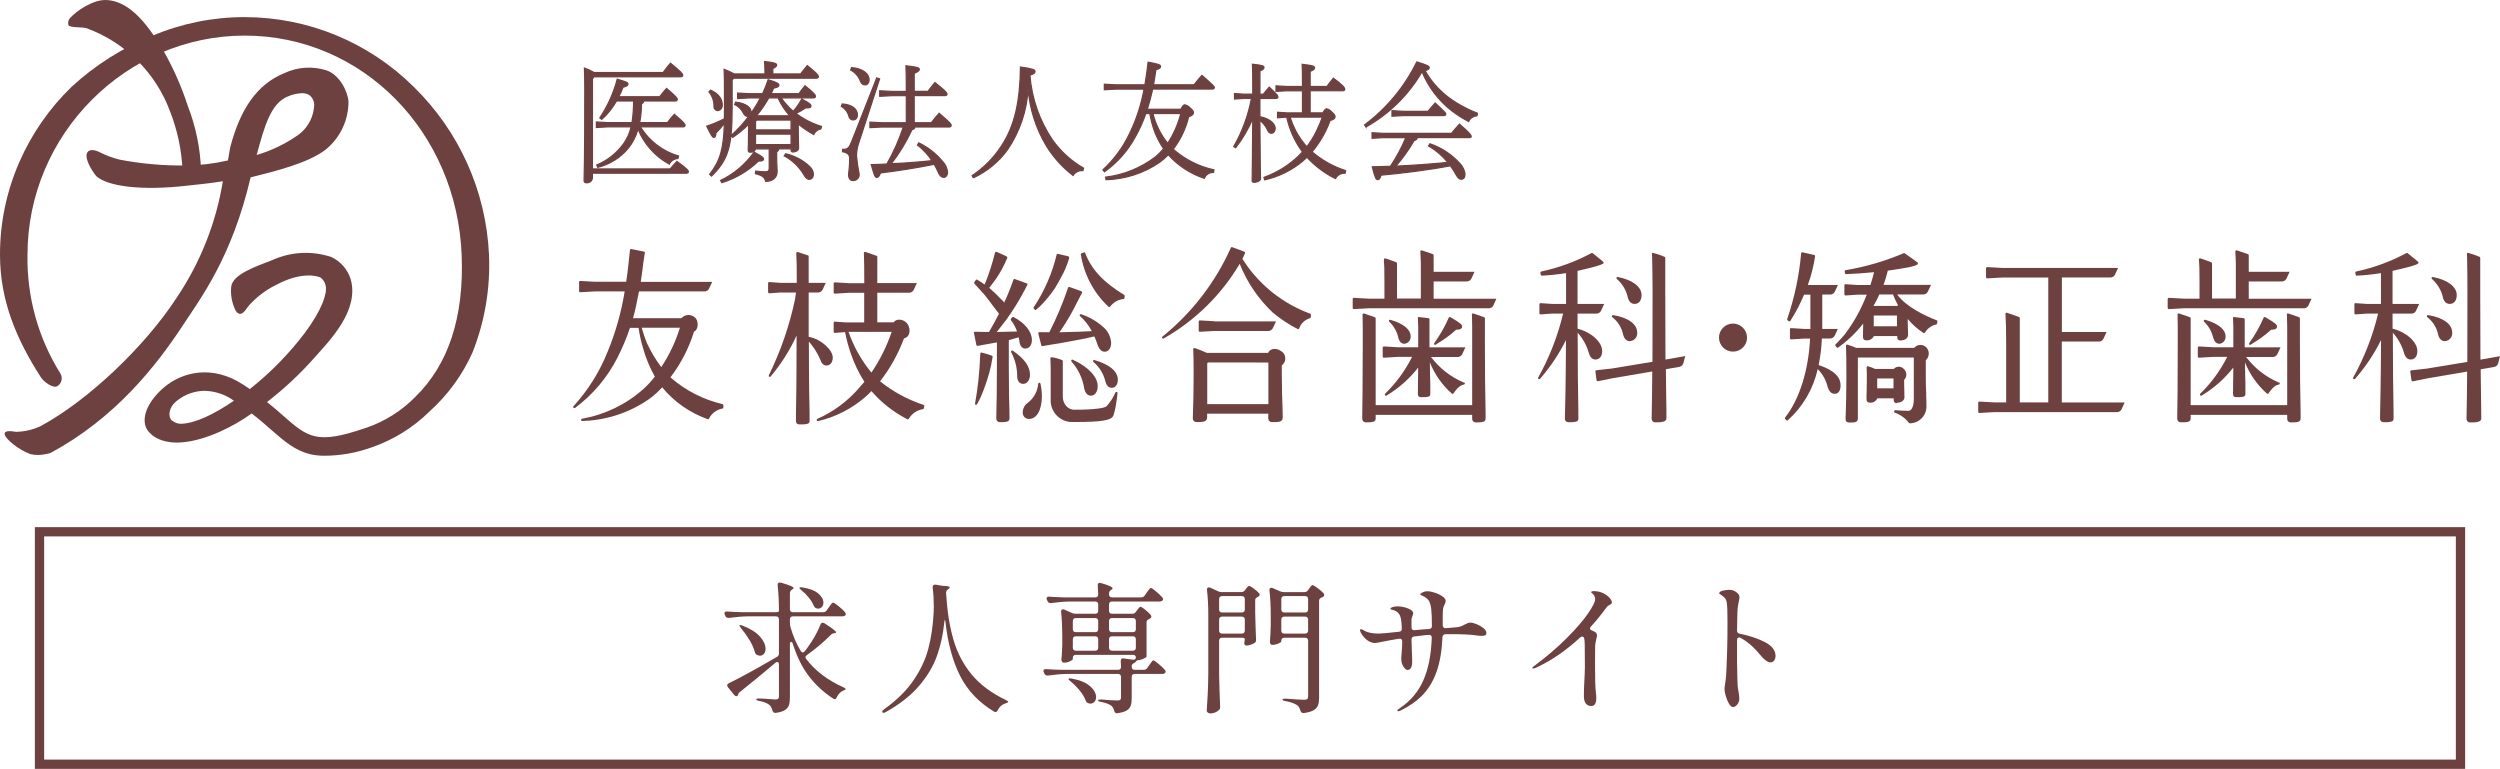 <?xml version="1.0" encoding="UTF-8"?>
<svg xmlns="http://www.w3.org/2000/svg" id="_レイヤー_1" data-name="レイヤー 1" width="403.242" height="124.02" viewBox="0 0 403.242 124.02">
  <g>
    <path id="_パス_20" data-name="パス 20" d="M4.899,73.24c-1.8-.621-4.05-2.43-4.144-3.185-.1-.786,1.431-.448,1.824-.4,1.359-.027,2.697-.333,3.932-.9,7.651-4.129,16.845-12.815,22.045-20.824,3.778-5.63,6.299-12.008,7.392-18.7-2.273.37-3.193.425-5.685.708-7.463.865-12.833.118-14.674-1.478-.315-.267-1.911-2.556-1.6-3.641.346-1.125,1.911-.385,2.186-.22.993.495,2.037.88,3.114,1.148,3.525.671,7.107.987,10.695.944,2.28-.024,4.55-.296,6.771-.81.118-.432.307-1.879.425-2.3,1.581-5.882,4.2-9.963,8.674-11.78,2.123-1.002,4.546-1.168,6.786-.464,2.045.668,3.436,3.295,3.57,5.025.016,3.032-1.354,5.904-3.72,7.8-.017.02-.039.036-.063.047-2.9,2.155-8.005,3.389-12,4.4-3.02,12.873-8,19.4-10.946,23.89-4.419,6.731-11.025,15-21.295,20.54-.226.094-.465.155-.708.181-.838.209-1.713.22-2.556.031M48.707,15.029c-.786.034-1.559.212-2.28.527-2.737,1.109-3.771,4.784-5.025,9.445,2.482-.735,4.821-1.885,6.92-3.4,1.445-1.153,2.308-2.886,2.359-4.734-.021-.618-.326-1.193-.826-1.557-.351-.194-.748-.289-1.148-.275" style="fill: #6e4141;"></path>
    <path id="_パス_21" data-name="パス 21" d="M41.85,47.652c-.551.458-1.074.949-1.565,1.471-.621.692-.574.9-1.109,1.329-.519.417-.967,0-1.164-.346-.597-1.183-.848-2.511-.723-3.83.2-2.029,3.948-3.279,6.723-4.364,2.983-1.328,6.356-1.488,9.452-.448,1.476.701,2.594,1.982,3.09,3.539,1.478,5.088-3.476,10.026-5.827,12.676-2.317,2.629-4.881,5.028-7.659,7.164,1.132.9,1.754,1.463,2.587,2.194,4.042,3.531,5.4,4.71,13.282,2.005.051-.019.104-.035.157-.047,2.985-1.025,5.69-2.732,7.9-4.986,5.363-5.237,7.864-12.889,7.47-22.86-.774-19.852-15.958-35.407-35.004-35.407S4.435,21.603,4.435,41.097c-.123,6.747,1.712,13.384,5.284,19.109.448.692.251,1.615-.441,2.063-.002.002-.005.003-.007.005-.692.44-2.2-.684-2.65-1.376C2.642,54.725 0,48.481 0,41.098c-.008-5.137,1.05-10.219,3.106-14.926,1.994-4.574,4.866-8.713,8.454-12.181,3.803-3.499,8.207-6.283,13-8.218,4.721-1.997,9.797-3.021,14.923-3.011,10.206.01,19.996,4.048,27.24,11.237,7.329,7.15,11.672,16.815,12.15,27.043.241,5.417-.672,10.824-2.681,15.861-1.617,3.591-3.963,6.807-6.889,9.444-2.662,2.633-5.885,4.628-9.429,5.835-2.432.874-4.997,1.323-7.581,1.329-.762.001-1.522-.084-2.265-.252-2.438-.582-4.144-2.068-6.3-3.948-1-.873-1.809-1.6-3.13-2.619-3,2.155-7.313,4.278-11.048,4.64-.37.031-.708.055-1.03.055-3.028,0-4.569-1.471-4.962-2.414-.826-1.982.645-4.624,3-6.574,2.823-2.343,7.643-3.664,12.7-.338.354.228.7.464,1.038.692,3.333-2.638,6.319-5.687,8.886-9.075,2.823-3.806,3.594-6.385,3.358-7.526-.083-.56-.389-1.062-.849-1.392-.543-.244-3.067-1.007-7.18,1.211-.942.454-1.827,1.019-2.637,1.681M33.012,63.037c-1.66.016-3.265.602-4.545,1.659-1.455,1.2-1.29,2.744-.731,3.122.419.365.962.557,1.518.535,2.3-.094,5.253-1.526,8.477-3.72-.039-.024-.079-.055-.118-.079-1.349-.949-2.951-1.475-4.6-1.51" style="fill: #6e4141;"></path>
    <path id="_パス_22" data-name="パス 22" d="M14.06,4.586c6.222,2.31,11.119,7.23,13.4,13.463,1.173,3.013,1.843,6.199,1.982,9.429.001.825.67,1.493,1.495,1.493.824-.001,1.492-.669,1.493-1.493-.126-3.566-.852-7.086-2.147-10.411-.993-3.065-2.295-6.021-3.885-8.823C24.307,4.783,21.295.12,17.074.002c-2.052-.063-4.734,1.714-5.811,2.949-.245.298-.33.697-.228,1.069.149.519,2.3.283,3.02.558" style="fill: #6e4141;"></path>
    <path id="_パス_23" data-name="パス 23" d="M177.089,55.731c.23.64.623,1,1.1,1,.607,0,1.034-.591,1.034-1.411-.044-.811-.356-1.585-.886-2.2-1.081-1.089-2.401-1.911-3.855-2.4l-.082-.033c-.083-.031-.176-.005-.23.066-.049.074-.035.173.033.23.777.686,1.421,1.509,1.9,2.428-1.345.082-2.756.115-4,.148-.41,0-.82.016-1.23.033.148-.2.279-.361.328-.443.966-1.443,1.832-2.95,2.592-4.511l.738-1.411s.033-.1,0-.148c-.021-.049-.063-.086-.115-.1l-1.9-.689c-.05-0-.099.005-.148.016-.049.021-.086.063-.1.115-.827,2.461-1.836,4.858-3.019,7.169-.509,0-.919,0-1.591-.016-.058-.006-.114.019-.148.066-.036.047-.048.107-.033.164l.476,1.887c.017.09.104.149.194.132.002-0.0.004-.001.006-.001.049,0,5.594-.886,8.367-1.558.21.47.391.952.541,1.444l.028.023Z" style="fill: #6e4141;"></path>
    <path id="_パス_24" data-name="パス 24" d="M180.108,63.212c-.082-.023-.169.02-.2.1-.343.808-.82,1.552-1.411,2.2-.246.279-1.739.574-5.2.574-.47.005-.922-.185-1.247-.525-.391-.406-.614-.945-.623-1.509v-5.794s-.033-.131-.082-.164c-.542-.227-1.109-.387-1.69-.476-.059-.007-.118.011-.164.049-.041.038-.065.092-.066.148.049.968.049,1.526.049,2.74v3.806c-.129,1.919,1.323,3.579,3.242,3.708.155.01.311.01.466,0,4.626,0,6.136-.262,6.431-1.1.142-.469.257-.945.345-1.427l.049-.312c.082-.541.213-1.3.246-1.8v-.052c-.003-.087-.064-.16-.148-.18l.003.014Z" style="fill: #6e4141;"></path>
    <path id="_パス_25" data-name="パス 25" d="M167.624,61.735c-.088.006-.158.076-.164.164-.099,1.213-.707,2.327-1.673,3.068-.504.338-.81.902-.82,1.509-.059.545.335,1.035.88,1.094.04.004.08.006.12.006,1.263,0,2.083-1.444,2.083-3.691-.004-.679-.082-1.355-.23-2.018-.024-.09-.107-.151-.2-.148l.004.016Z" style="fill: #6e4141;"></path>
    <path id="_パス_26" data-name="パス 26" d="M176.532,58.077c-.081-.035-.176.001-.213.082-.035.079-.015.172.049.23.947.801,1.618,1.88,1.919,3.084.213.9.689,1.083,1.034,1.083.591,0,.984-.525.984-1.3,0-1.362-1.312-2.461-3.79-3.183l.017.004Z" style="fill: #6e4141;"></path>
    <path id="_パス_27" data-name="パス 27" d="M172.808,58.078s-.049.164.016.23c1.082,1.213,1.794,2.71,2.051,4.315.148.771.541,1.2,1.1,1.2.525,0,1.083-.492,1.083-1.559,0-1.476-1.575-3.15-4.036-4.249-.083-.031-.176-.005-.23.066l.016-.003Z" style="fill: #6e4141;"></path>
    <path id="_パス_28" data-name="パス 28" d="M175.039,40.819c-.022-.085-.109-.136-.194-.114-.013.003-.025.008-.036.014l-.361.131c-.082.029-.131.114-.115.2.511,3.228,2.081,6.194,4.462,8.432.036.033.083.05.131.049h.016c.05-.016.095-.044.131-.082.51-.685,1.284-1.125,2.133-1.214.083-.004.152-.066.164-.148l.049-.328s-.016-.148-.082-.18c-3.378-2.068-5.265-4.086-6.298-6.76Z" style="fill: #6e4141;"></path>
    <path id="_パス_29" data-name="パス 29" d="M166.135,60.456c0-1.345-.9-2.608-2.772-3.888-.072-.044-.164-.037-.23.016-.067.057-.081.156-.033.23.65,1.216.983,2.576.968,3.954.033.722.394,1.148.968,1.148.64,0,1.1-.623,1.1-1.476l-.001.016Z" style="fill: #6e4141;"></path>
    <path id="_パス_30" data-name="パス 30" d="M206.767,56.732c-.705-.623-1.87-.64-2.215.18h-9.908c-.63-.294-1.276-.552-1.936-.771-.055-.011-.112-.005-.164.016-.048.035-.078.089-.082.148.049,1.2.066,2.166.066,3.626,0,3.544-.082,6-.1,6.464v.033c0,.427-.033.755-.033,1,0,.443.23.656.689.656.952,0,1.624-.049,1.624-.755v-.607h9.86v.673c-.052.327.171.635.498.687.058.009.117.01.175.002.8,0,1.657.049,1.657-.705,0-.41-.016-1.575-.049-2.166-.033-.837-.1-2.855-.1-5.069v-1.214c.616-.45.751-1.314.301-1.93-.084-.115-.186-.217-.301-.301l.018.033ZM204.586,58.471v6.71h-9.86v-6.582l.1-.131,9.76.003Z" style="fill: #6e4141;"></path>
    <path id="_パス_31" data-name="パス 31" d="M231.587,55.584l.459-.3c1.01-.602,1.955-1.306,2.822-2.1.787,0,.968-.262.968-.492,0-.328-.148-.509-1.9-1.542-.044-.033-.104-.033-.148,0-.049,0-.082.049-.115.1-.627,1.442-1.408,2.812-2.33,4.085-.048.069-.048.161,0,.23.034.038.081.061.131.066.037.005.074-.007.1-.033l.013-.014Z" style="fill: #6e4141;"></path>
    <path id="_パス_32" data-name="パス 32" d="M225.518,54.402c.18.705.509,1.05,1.017,1.05.608-.065,1.053-.604,1-1.214,0-1.1-1.2-2.067-3.281-2.658-.078-.029-.165.007-.2.082-.047.074-.033.172.033.23.713.68,1.215,1.552,1.444,2.51l-.013 0Z" style="fill: #6e4141;"></path>
    <path id="_パス_33" data-name="パス 33" d="M261.806,53.959c.164.673.541,1.066,1.066,1.066.693-.026,1.234-.608,1.209-1.301-.001-.037-.004-.073-.009-.11,0-1.345-1.493-2.412-3.888-2.789-.084-.008-.164.038-.2.115-.03.078-.003.166.066.213.904.7,1.527,1.701,1.755,2.822l.001-.016Z" style="fill: #6e4141;"></path>
    <path id="_パス_34" data-name="パス 34" d="M262.545,47.955c.164.656.558,1.066,1.1,1.066.722,0,1.132-.541,1.132-1.444,0-1.329-1.476-2.444-3.839-2.9-.081-.015-.163.026-.2.1-.027.074-.008.158.049.213.884.776,1.503,1.808,1.772,2.953l-.014.012Z" style="fill: #6e4141;"></path>
    <path id="_パス_35" data-name="パス 35" d="M279.494,52.188c-1.25.02-2.248,1.05-2.228,2.3s1.05,2.248,2.3,2.228c1.242-.02,2.237-1.037,2.228-2.279-.019-1.254-1.046-2.257-2.3-2.248Z" style="fill: #6e4141;"></path>
    <path id="_パス_36" data-name="パス 36" d="M305.936,64.967c.623,0,1.247-.312,1.247-.886,0-.2,0-.427-.016-.705v-.148c-.016-.377-.033-.837-.033-1.345v-.607c.472-.476.469-1.244-.007-1.715-.014-.014-.028-.027-.042-.04-.397-.452-1.086-.497-1.538-.1-.03.026-.059.054-.086.084h-3.019c-.365-.173-.744-.316-1.132-.427-.057-.017-.118-.004-.164.033-.048.04-.072.102-.066.164.033.509.033,1.017.033,1.952,0,1.05-.033,1.952-.049,2.625v.574c0,.345.18.525.574.525.501.044.972-.241,1.165-.705h2.641v.262c-.027.263.163.498.426.525.033.003.066.003.099,0l-.033-.066ZM302.786,62.637v-1.592h2.628v1.591l-2.628.001Z" style="fill: #6e4141;"></path>
    <path id="_パス_37" data-name="パス 37" d="M310.678,56.01c-.511-.505-1.334-.5-1.838.011-.028.029-.055.058-.081.089h-9.351c-.427-.18-.919-.361-1.427-.525-.057-.013-.117-.001-.164.033-.044.036-.069.091-.066.148.049,1.247.066,2.937.066,4.856,0,2.92-.066,4.774-.1,5.889v.049c0,.459-.033.787-.033,1.017,0,.394.2.574.591.574.837,0,1.394.016,1.394-.64v-9.794l.033-.049h8.99v6.693c0,.886-.23,1.9-.853,1.9-.525,0-1.411-.033-2.116-.1-.088-.005-.17.048-.2.131v.049c-.034.08.003.173.084.207.005.002.011.004.016.006.905.319,1.697.895,2.28,1.657.038.041.092.065.148.066h0c1.491-.011,2.691-1.228,2.68-2.719-0-.056-.003-.112-.006-.168,0-.443,0-.919-.033-1.526v-.483c-.049-.771-.066-1.559-.066-3.051v-2.215c.602-.554.642-1.49.088-2.093-.007-.008-.015-.016-.022-.023l-.014.011Z" style="fill: #6e4141;"></path>
    <path id="_パス_38" data-name="パス 38" d="M159.995,57.372c-.543-.198-1.096-.368-1.657-.509-.052-.007-.104.005-.148.033-.043.029-.069.079-.066.131l-.033.459c-.092,2.554-.366,5.097-.82,7.612-.023.082.02.169.1.2.033,0,.049.016.082.016h0c.065-.036.122-.087.164-.148h0c.417-.752.773-1.537,1.066-2.346.312-.8.591-1.673.853-2.576.244-.879.436-1.772.574-2.674.007-.084-.039-.163-.115-.198Z" style="fill: #6e4141;"></path>
    <path id="_パス_39" data-name="パス 39" d="M166.901,49.957c.043.035.094.058.148.066h0c.497-.391.953-.83,1.362-1.312.394-.427.787-.919,1.181-1.427.422-.546.795-1.128,1.116-1.739.115-.213.246-.443.394-.722.572-.993,1.023-2.05,1.345-3.15.01-.038.015-.076.016-.115.012-.093-.043-.181-.131-.213l-1.69-.394c-.094-.023-.189.034-.212.127-0.0.001-.001.002-.001.004-.719,3.018-1.969,5.884-3.691,8.465-.049.062-.049.151,0,.213l.148.18.015.017Z" style="fill: #6e4141;"></path>
    <path id="_パス_40" data-name="パス 40" d="M239.512,54.304v-2.969c.001-.094-.071-.172-.164-.18l-1.739-.607c-.053-0-.105.017-.148.049-.043.036-.061.093-.049.148,0,.164,0,.328.016.492l.029,1.48v12.632h-15.565v-14.01c-.005-.091-.074-.166-.164-.18l-1.739-.607c-.053-0-.105.017-.148.049-.038.034-.061.081-.066.131l.033,1.887v3.1c0,6.759-.066,9.761-.082,11.2v.591c-.027.309.202.582.511.608.037.003.075.003.112-.001.755,0,1.542.033,1.542-.574v-.626h15.566v.607c-.027.309.202.582.511.608.037.003.075.003.112-.001.837,0,1.542-.016,1.542-.574v-1.13c-.066-2.674-.115-6.743-.115-12.091l.005-.032Z" style="fill: #6e4141;"></path>
    <path id="_パス_41" data-name="パス 41" d="M211.377,50.612c-4.328-1.573-8.044-4.479-10.614-8.3h0c-.1-.164-.262-.394-.361-.541v-.029c.153-.292.29-.593.41-.9.016-.048.016-.1,0-.148-.019-.045-.055-.081-.1-.1l-1.952-.722c-.091-.034-.193.01-.23.1-2.496,5.573-6.273,10.477-11.023,14.315-.078.056-.1.164-.049.246.035.048.089.078.148.082.028.004.057-.001.082-.016,5.07-2.876,9.3-7.026,12.271-12.041,1.185,2.976,3.004,5.658,5.332,7.858,1.238,1.031,2.586,1.922,4.019,2.658.046.025.102.025.148,0,.045-.019.081-.055.1-.1.27-.797.914-1.41,1.723-1.641.067-.023.116-.079.131-.148l.049-.361c.008-.084-.038-.164-.115-.2l.031-.012Z" style="fill: #6e4141;"></path>
    <path id="_パス_42" data-name="パス 42" d="M162.719,59.176v-4.315c.328-.1,1.214-.345,1.591-.459.049.23.1.459.131.705v.115c.115.623.476,1,.935,1,.64,0,1.066-.558,1.066-1.378,0-1.362-1.132-2.773-2.969-3.708-.074-.034-.161-.014-.213.049l-.2.23s-.066.164,0,.23c.429.547.762,1.163.984,1.821-.919.033-2.526.066-3.265.082.459-.591,1.362-1.739,1.591-2.051,1.084-1.518,2.063-3.108,2.929-4.76l.41-.787s.033-.1,0-.148c-.021-.049-.063-.086-.115-.1l-1.8-.656-.066-.033s-.1-.049-.148-.016c-.034.012-.063.036-.082.066-.02.025-.036.053-.049.082-.426,1.238-.913,2.453-1.46,3.642-.148-.148-.345-.345-.541-.558-.597-.633-1.227-1.234-1.887-1.8.148-.2.328-.443.558-.738.164-.213.345-.459.558-.755.702-1.03,1.296-2.129,1.772-3.281.021-.035.032-.074.033-.115-.001-.082-.053-.154-.131-.18-.361-.18-.869-.427-1.608-.738-.048-.017-.1-.017-.148,0-.046.025-.081.066-.1.115-.425,1.757-.984,3.48-1.673,5.151-.443-.312-.837-.558-1.2-.771-.086-.047-.195-.018-.246.066l-.23.345s-.033.164.016.213c0,0,.689.755,1.509,1.657.377.427.886,1.116,1.345,1.739.361.492.689.919.886,1.165.082.115.164.213.23.3-.509,1-1.05,1.985-1.608,2.937-.722,0-1.411,0-2.248-.033-.058-.006-.114.019-.148.066-.034.041-.046.096-.033.148l.39,1.917c.019.099.114.165.213.148l3.1-.558v3.855c0,3.806-.049,5.955-.082,7.251v.082c0,.476-.016.82-.016,1.066-.026.311.205.584.516.61.041.003.083.002.124-.003.722,0,1.493.033,1.493-.591,0-.18,0-.9-.016-1.312-.033-1.083-.1-3.084-.1-7.038l.002.029Z" style="fill: #6e4141;"></path>
    <path id="_パス_43" data-name="パス 43" d="M116.604,65.197c-3.136-.722-6.044-2.21-8.465-4.331,1.693-2.218,2.982-4.717,3.806-7.382.689-.246.82-1.657.164-2.264-.623-.58-1.599-.546-2.179.077-.007.007-.014.015-.021.023h-7.808c.328-1.083.607-2.477.869-3.839l.1-.476h10.466c.335.04.661-.129.82-.427l.525-1.115h-11.533c.1-.574.18-1.263.279-1.952.049-.377.1-.755.131-1.066h0c.213-1.542.262-1.641.262-1.673.009-.049-.01-.1-.049-.131-.034-.038-.081-.061-.131-.066l-2.051-.41c-.094-.001-.172.071-.18.164l-.262,2.477c-.115.935-.213,1.9-.345,2.641h-5.037l-2.379-.131s-.1,0-.131.049c-.033.036-.05.083-.049.131v1.46c.007.047.023.091.049.131.036.033.083.05.131.049l2.362-.131h4.808c-.538,3.344-1.463,6.614-2.756,9.745-1.294,3.231-3.157,6.203-5.5,8.777-.066.069-.066.177,0,.246.064.067.166.08.246.033,2.886-2.147,5.235-4.935,6.862-8.143.781-1.541,1.45-3.136,2-4.774h1.394c.146,1.049.371,2.085.673,3.1.446,1.663,1.102,3.261,1.952,4.758-.561.728-1.187,1.403-1.87,2.018-2.786,2.475-6.205,4.128-9.876,4.774-.089.005-.158.082-.152.171.001.01.002.019.004.029.003.093.08.167.174.164.002-0.0.004-0.0.006-0h0c3.908-.1,7.698-1.356,10.893-3.609.726-.539,1.396-1.149,2-1.821,1.934,2.345,4.468,4.12,7.333,5.135.089.037.192-.006.228-.096.001-.001.001-.003.002-.004.424-.85,1.228-1.447,2.165-1.608.085-.007.149-.079.148-.164v-.312c.023-.074-.019-.152-.093-.175-.007-.002-.015-.004-.022-.005l.037-.047ZM106.665,59.226c-.902-1.208-1.677-2.505-2.313-3.872-.361-.886-.64-1.788-.853-2.494h6.166c-.69,2.258-1.707,4.402-3.019,6.365l.019.001Z" style="fill: #6e4141;"></path>
    <path id="_パス_44" data-name="パス 44" d="M148.988,65.312c-2.556-.836-4.94-2.125-7.038-3.806,1.643-2.104,2.949-4.451,3.872-6.956h.115c1.034-.361.952-1.87.23-2.543-.591-.574-1.673-.607-2.018-.016h-2.642v-4.774h5.036c.334.033.655-.134.82-.426l.525-1.132h-6.381v-4.233c.001-.094-.071-.172-.164-.18l-1.788-.623c-.053-0-.105.017-.148.049-.038.034-.061.081-.066.131l.049,1.985c0,1.05.016,2.4.016,2.887h-2.492l-2.264-.131s-.1,0-.131.049c-.033.036-.05.083-.049.131v1.46c.007.047.023.091.049.131.036.033.083.05.131.049l2.231-.131h2.51v4.774h-2.889l-1.854-.131s-.1,0-.131.049c-.033.036-.05.083-.049.131v1.46c.007.047.023.091.049.131.036.033.083.05.131.049l1.657-.131c.219,1.129.515,2.242.886,3.33.547,1.65,1.296,3.226,2.231,4.692-.2.246-.443.525-.656.755l-.213.246c-1.841,2.134-4.132,3.832-6.71,4.971-.089.038-.133.139-.1.23.019.076.086.129.164.131h.049c2.859-.665,5.508-2.029,7.71-3.97.311-.273.607-.563.886-.869,1.625,1.875,3.596,3.418,5.807,4.544.049.016.1.033.131,0s.082-.049.115-.1c.485-.825,1.318-1.386,2.264-1.526.077-.011.137-.071.148-.148l.066-.328c.02-.087-.03-.174-.115-.2l.02-.011ZM140.556,60.095c-1.61-1.951-2.859-4.173-3.691-6.562h6.956c-.788,2.324-1.886,4.532-3.265,6.562Z" style="fill: #6e4141;"></path>
    <path id="_パス_45" data-name="パス 45" d="M195.841,51.81l-2.313-.131s-.1,0-.131.049c-.033.036-.05.083-.049.131v1.476c.007.047.023.091.049.131.036.033.083.05.131.049l2.3-.131h8.646c.334.033.656-.135.82-.427l.525-1.116h-9.962l-.016-.031Z" style="fill: #6e4141;"></path>
    <path id="_パス_46" data-name="パス 46" d="M312.335,51.646c-1.723-.673-4.823-2.083-6.332-4.151h4.118c.335.04.661-.129.82-.427l.525-1.116h-7.661c.18-.509.377-1.1.525-1.657l.164-.64,1.116-.164c.8-.131,1.575-.246,2.247-.377.016,0,.525-.115.689-.164.738-.23.771-.3.8-.377.035-.079.015-.172-.049-.23-.016,0-.525-.427-2.083-1.493-.053-.041-.127-.041-.18,0-2.992,1.276-6.126,2.19-9.335,2.723-.093.011-.16.095-.15.188 0.0.004.001.008.002.012l.033.279c.004.095.084.17.18.166.007-0.0.014-.001.02-.002,1.394-.049,2.9-.164,4.5-.312-.164.705-.377,1.394-.591,2.067h-2.034l-1.985-.131s-.1,0-.131.049c-.033.036-.05.083-.049.131v1.46c.007.047.023.091.049.131.036.033.083.05.131.049l1.969-.131h1.46c-.885,2.314-2.095,4.491-3.593,6.464,0,0-.41.476-.509.574-.3.345-.607.656-.935.984-.064.061-.066.161-.005.225.002.002.003.004.005.005l.164.23s.082.082.148.082c.037.005.073-.007.1-.033,1.533-1.086,2.898-2.39,4.052-3.872,0,.558-.033,1.034-.033,1.427v.738c0,.377.164.541.525.541.513.047,1.002-.227,1.23-.689h3.773v.2c0,.345.164.509.492.509.738,0,1.247-.361,1.247-.886,0-.2,0-.459-.016-.755,0-.41-.033-.869-.033-1.345v-.476c.723.873,1.575,1.631,2.526,2.248.044.03.099.036.148.016.049,0,.082-.049.115-.1.405-.65,1.053-1.111,1.8-1.28.076-.007.133-.072.131-.148l.066-.328c0-.082-.033-.18-.115-.2l-.051-.014ZM305.97,52.63h-3.74v-1.739h3.74v1.739ZM306.036,49.349h-3.855c.353-.599.671-1.218.952-1.854h2.2c.217.591.485,1.161.8,1.706l-.1.148.003 0Z" style="fill: #6e4141;"></path>
    <path id="_パス_47" data-name="パス 47" d="M332.563,64.869v-9.778h5.885c.335.04.661-.129.82-.427l.525-1.116h-7.218v-8.793h7.727c.335.04.661-.129.82-.427l.525-1.116h-18.73l-2.379-.131c-.049-.009-.1.01-.131.049-.038.034-.061.081-.066.131v1.46c.007.05.031.096.066.131.036.033.083.05.131.049l2.362-.131h7.481v20.133h-4.593v-13.617c-.012-.094-.086-.168-.18-.18l-1.919-.673s-.115,0-.148.049c-.041.038-.065.092-.066.148.082,1.23.115,2.707.115,4.807v9.466h-1.936l-2.379-.131s-.1,0-.131.049c-.038.034-.061.081-.066.131v1.476c.007.05.031.096.066.131.036.033.083.05.131.049l2.362-.131h19.736c.339.035.664-.14.82-.443l.509-1.116h-10.139v-.049Z" style="fill: #6e4141;"></path>
    <path id="_パス_48" data-name="パス 48" d="M293.354,58.832c.281-1.395.451-2.811.509-4.233h1.23c.334.035.657-.133.82-.427l.525-1.116h-2.51v-5.545h1.181c.334.035.657-.133.82-.427l.525-1.116h-4.856c.538-1.484.928-3.017,1.165-4.577v-.066c.024-.085-.026-.172-.111-.196-.007-.002-.013-.003-.02-.004l-1.9-.427c-.051-0-.102.011-.148.033-.043.029-.069.079-.066.131-.314,3.612-1.069,7.172-2.248,10.6-.03.078-.003.166.066.213l.18.131s.082.049.131.033c.054-.004.103-.035.131-.082.862-1.343,1.603-2.759,2.215-4.233h1.017v5.529h-.984l-2.133-.131s-.1,0-.131.049c-.033.036-.05.083-.049.131v1.46c.007.047.023.091.049.131.036.033.083.05.131.049l2.116-.131h.952c-.246,5.118-1.739,9.86-4.019,12.714-.056.072-.056.174,0,.246l.18.2c.04.025.085.041.131.049.041.007.084-.005.115-.033,2.413-2.164,4.092-5.025,4.807-8.186v-.082c.81.797,1.374,1.811,1.624,2.92.246.722.607,1.083,1.148,1.083.591,0,.935-.525.935-1.362,0-1.2-.82-2.362-3.527-3.281l-.001-.047Z" style="fill: #6e4141;"></path>
    <path id="_パス_49" data-name="パス 49" d="M268.636,57.995h0c0-1.165-.033-7.284-.033-10.959v-5.447c.002-.088-.061-.165-.148-.18-.591-.251-1.2-.46-1.821-.623h-.082c-.024.007-.046.019-.066.033h0c-.018.018-.03.041-.033.066h0v.066h0l.033.623c.033.607.066,4.577.066,5.545,0,4.216,0,8.629-.016,11.238l-6.562,1.083-2.477.279c-.047.015-.091.037-.131.066-.035.034-.048.085-.033.131l.18,1.411c.016.05.044.095.082.131.039.026.085.038.131.033l2.428-.492,6.349-1.083c-.016,3.79-.066,5.266-.082,6.414v.066c0,.492-.016.837-.016,1.116-.026.311.205.584.516.61.041.003.083.002.124-.003.82,0,1.739-.016,1.739-.64v-1.526c-.033-1.017-.066-5.447-.082-6.4l2.067-.361c.335-.024.624-.243.738-.558l.312-1.2-3.15.558-.033.003Z" style="fill: #6e4141;"></path>
    <path id="_パス_50" data-name="パス 50" d="M130.438,54.336v-7.153h1.411c.334.033.656-.135.82-.427l.525-1.132h-2.756v-4.265c.006-.093-.064-.174-.158-.18-.002-0-.004-0-.006-0l-1.641-.541s-.1,0-.131.049c-.041.038-.065.092-.066.148l.066,1.887c0,.607.016,2.9.016,2.9h-2.629l-1.8-.131c-.049-.009-.1.01-.131.049-.038.034-.061.081-.066.131v1.46c.007.05.031.096.066.131.036.033.083.05.131.049l1.788-.131h2.526l-.18,1.148c-.89,4.229-2.306,8.329-4.216,12.206-.035.079-.015.172.049.23.07.054.168.047.23-.016,1.693-2.009,3.106-4.239,4.2-6.628,0,7.268-.066,11.123-.1,12.78v1.034c0,.345.2.525.591.525.837,0,1.608,0,1.608-.509v-1.411c-.033-1.345-.1-3.855-.115-11.451.759.866,1.379,1.844,1.837,2.9.2.574.459.968,1.017.968.689,0,1-.656,1-1.3,0-1.165-1.821-2.953-3.872-3.33l-.014.01Z" style="fill: #6e4141;"></path>
    <path id="_パス_51" data-name="パス 51" d="M236.1,61.703c-2.092-.885-3.914-2.306-5.283-4.118h4.2c.334.033.656-.135.82-.427l.525-1.132h-5.791v-4.528c-.007-.096-.084-.173-.18-.18l-1.542-.18h-.082c-.018-.001-.032.013-.033.031-0.0.001-0.0.001,0,.002h0c0,.016-.033.033-.033.049h0v.131h0l.049,1.329v3.33h-3.3l-2.231-.131s-.1,0-.131.049c-.038.034-.061.081-.066.131v1.46c.007.05.031.096.066.131.036.033.083.05.131.049l2.215-.131h2.33c-1.111,2.206-2.58,4.213-4.347,5.939-.07.064-.077.173-.016.246.056.078.164.1.246.049,1.963-1.176,3.693-2.706,5.1-4.511,0,1.23-.033,1.9-.033,2.461v.623c0,.558-.016.919-.016,1.165,0,.361.164.525.541.525.869,0,1.46,0,1.46-.459v-1.837c-.033-.771-.049-1.788-.066-3.314.773,1.932,1.986,3.657,3.544,5.036.04.036.096.048.148.033.054-.004.103-.035.131-.082.246-.361.886-1.312,1.657-1.411.083-.004.152-.066.164-.148.007-.08-.032-.157-.1-.2l-.077.02Z" style="fill: #6e4141;"></path>
    <path id="_パス_52" data-name="パス 52" d="M254.457,53.024v-2.444h2.953c.335.04.661-.129.82-.427l.525-1.132h-4.3v-5.331c.509-.115,2.215-.509,2.822-.689,0,0,.509-.148.689-.213.211-.066.414-.154.607-.262.042-.033.071-.079.082-.131,0-.049,0-.115-.049-.148,0,0-.361-.345-1.706-1.411-.057-.047-.137-.054-.2-.016-2.542,1.367-5.265,2.367-8.088,2.969-.091.022-.154.106-.148.2l.049.312c.011.1.1.173.2.164,1.303-.066,2.6-.202,3.888-.41v4.971h-2.213l-1.887-.131s-.1,0-.131.049c-.038.034-.061.081-.066.131v1.46c.007.05.031.096.066.131.036.033.083.05.131.049l1.854-.131h1.772c-.865,3.606-2.218,7.078-4.019,10.319-.051.073-.033.173.04.224.003.002.006.004.009.006.07.054.168.047.23-.016,1.666-1.898,3.078-4.004,4.2-6.267-.033,7.071-.115,10.45-.148,11.566-.016.541-.033.869-.033,1.116,0,.18.066.574.673.574.787,0,1.509-.016,1.509-.525v-1.271c-.066-2.9-.1-7.1-.115-12.5v-.148c.853.956,1.476,2.095,1.821,3.33.246.82.705,1,1.034,1,.689,0,1.1-.525,1.1-1.378,0-1.444-1.772-3.051-3.97-3.593l-.001.003Z" style="fill: #6e4141;"></path>
    <path id="_パス_53" data-name="パス 53" d="M231.244,48.152v-2.756h5.25c.334.033.656-.135.82-.427l.525-1.132h-6.595v-2.674c.002-.088-.061-.165-.148-.18l-1.772-.607s-.131,0-.18.066c-.033.042-.05.094-.049.148v.049c.049.673.066,1.23.082,1.9v5.611h-3.839v-5.674c.002-.088-.061-.165-.148-.18,0,0-1.526-.591-1.772-.623-.049,0-.115,0-.148.049-.033.042-.05.094-.049.148v.41c.044.392.066.786.066,1.181v.377c0,.443.016.935.016,1.526v2.805h-2.559l-2.379-.131s-.1,0-.131.049c-.033.036-.05.083-.049.131v1.46c.007.047.023.091.049.131.036.033.083.05.131.049l2.362-.131h19.31c.335.04.661-.129.82-.427l.509-1.116h-10.139l.017-.032Z" style="fill: #6e4141;"></path>
    <path id="_パス_54" data-name="パス 54" d="M363.043,55.584l.459-.3c1.01-.602,1.955-1.306,2.822-2.1.787,0,.952-.262.952-.492,0-.328-.148-.509-1.9-1.542-.044-.033-.104-.033-.148,0-.049,0-.082.049-.115.1-.627,1.438-1.402,2.807-2.313,4.085-.048.069-.048.161,0,.23.034.038.081.061.131.066.037.005.074-.007.1-.033l.012-.014Z" style="fill: #6e4141;"></path>
    <path id="_パス_55" data-name="パス 55" d="M356.973,54.402c.18.705.525,1.05,1.017,1.05.605-.067,1.044-.608.984-1.214,0-1.1-1.2-2.067-3.281-2.658-.081-.024-.169.009-.213.082-.039.076-.026.168.033.23.713.68,1.215,1.552,1.444,2.51l.016 0Z" style="fill: #6e4141;"></path>
    <path id="_パス_56" data-name="パス 56" d="M393.262,53.959c.164.673.541,1.066,1.066,1.066.693-.026,1.234-.608,1.209-1.301-.001-.037-.004-.073-.009-.11,0-1.345-1.493-2.412-3.888-2.789-.084-.008-.164.038-.2.115-.03.078-.003.166.066.213.909.696,1.533,1.699,1.755,2.822l.001-.016Z" style="fill: #6e4141;"></path>
    <path id="_パス_57" data-name="パス 57" d="M394.017,47.955c.164.656.558,1.066,1.1,1.066.722,0,1.148-.541,1.148-1.444,0-1.329-1.476-2.444-3.855-2.9-.081-.015-.163.026-.2.1-.027.074-.008.158.049.213.884.776,1.503,1.808,1.772,2.953l-.014.012Z" style="fill: #6e4141;"></path>
    <path id="_パス_58" data-name="パス 58" d="M370.968,54.304v-2.969c-.005-.091-.074-.166-.164-.18l-1.739-.607c-.054-.007-.109.011-.148.049-.043.036-.061.093-.049.148,0,.164,0,.328.016.492l.033,1.476v12.632h-15.568v-14.01c-.005-.091-.074-.166-.164-.18l-1.739-.607c-.053-0-.105.017-.148.049-.038.034-.061.081-.066.131l.033,1.887v3.1c0,6.759-.049,9.761-.082,11.2v.591c-.027.309.202.582.511.608.037.003.075.003.112-.001.738,0,1.542.033,1.542-.574v-.622h15.569v.607c-.027.309.202.582.511.608.037.003.075.003.112-.001.837,0,1.542-.016,1.542-.574v-1.13c-.066-2.674-.115-6.743-.115-12.091l.001-.032Z" style="fill: #6e4141;"></path>
    <path id="_パス_59" data-name="パス 59" d="M400.087,57.995h0c0-1.165-.033-7.284-.033-10.959v-5.447c.002-.088-.061-.165-.148-.18-.591-.251-1.2-.46-1.821-.623h-.066c-.024.007-.046.019-.066.033h0c-.019.02-.036.042-.049.066h0v.066h0l.033.64c.033.607.049,4.577.049,5.545,0,4.216,0,8.629-.016,11.238l-6.562,1.083-2.477.279c-.047.015-.091.037-.131.066-.035.034-.048.085-.033.131l.2,1.411c.015.047.037.091.066.131.045.026.096.038.148.033l2.412-.492,6.349-1.083c-.016,3.79-.066,5.266-.082,6.414v.066c0,.492-.016.837-.016,1.116-.026.311.205.584.516.61.041.003.083.002.124-.003.82,0,1.739-.016,1.739-.64,0-.246,0-1.017-.016-1.46v-.066c-.016-1.017-.066-5.447-.082-6.4l2.067-.361c.335-.024.624-.243.738-.558l.312-1.2-3.15.558-.005-.014Z" style="fill: #6e4141;"></path>
    <path id="_パス_60" data-name="パス 60" d="M367.577,61.703c-2.092-.885-3.914-2.306-5.283-4.118h4.2c.334.033.656-.135.82-.427l.525-1.132h-5.775v-4.528c-.007-.096-.084-.173-.18-.18l-1.542-.18h-.082c-.021.001-.04.014-.049.033h0c0,.016-.033.033-.033.049h0v.131h0l.049,1.329v3.33h-3.3l-2.231-.131s-.1,0-.131.049c-.038.034-.061.081-.066.131v1.46c.007.05.031.096.066.131.036.033.083.05.131.049l2.215-.131h2.33c-1.111,2.206-2.58,4.213-4.347,5.939-.07.064-.077.173-.016.246.056.078.164.1.246.049,1.963-1.176,3.693-2.706,5.1-4.511,0,1.23-.016,1.9-.033,2.461v.623c0,.558-.016.919-.016,1.165,0,.361.164.525.541.525.886,0,1.46,0,1.46-.459v-1.837c-.033-.771-.049-1.788-.066-3.314.773,1.932,1.986,3.657,3.544,5.036.034.035.085.048.131.033.054-.004.103-.035.131-.082.246-.361.886-1.312,1.641-1.411.083-.004.152-.066.164-.148.007-.08-.032-.157-.1-.2l-.044.02Z" style="fill: #6e4141;"></path>
    <path id="_パス_61" data-name="パス 61" d="M385.913,53.024v-2.444h2.953c.335.04.661-.129.82-.427l.525-1.132h-4.3v-5.331c.509-.115,2.215-.509,2.822-.689,0,0,.509-.148.689-.213.208-.059.407-.147.591-.262.042-.033.071-.079.082-.131,0-.049,0-.115-.049-.148,0,0-.361-.345-1.706-1.411-.057-.047-.137-.054-.2-.016-2.541,1.369-5.264,2.369-8.088,2.969-.095.015-.161.104-.148.2l.049.312c.011.1.1.173.2.164,1.303-.066,2.6-.202,3.888-.41v4.971h-2.215l-1.887-.131s-.1,0-.131.049c-.033.036-.05.083-.049.131v1.46c.007.047.023.091.049.131.036.033.083.05.131.049l1.87-.131h1.772c-.865,3.606-2.218,7.078-4.019,10.319-.051.073-.033.173.04.224.003.002.006.004.009.006.076.052.177.045.246-.016,1.666-1.898,3.078-4.004,4.2-6.267-.033,7.071-.131,10.45-.148,11.566,0,.541-.016.869-.016,1.116,0,.18.066.574.673.574.787,0,1.509-.016,1.509-.525v-1.271c-.066-2.9-.1-7.1-.115-12.5v-.148c.853.956,1.476,2.095,1.821,3.33.246.82.705,1,1.034,1,.689,0,1.1-.525,1.1-1.378,0-1.444-1.772-3.051-3.97-3.593l-.032.003Z" style="fill: #6e4141;"></path>
    <path id="_パス_62" data-name="パス 62" d="M362.716,48.152v-2.756h5.25c.334.033.656-.135.82-.427l.525-1.132h-6.595v-2.674c.001-.094-.071-.172-.164-.18l-1.772-.607s-.131,0-.18.066c-.033.042-.05.094-.049.148v.049c.049.673.066,1.23.082,1.9v5.611h-3.839v-5.674c.002-.088-.061-.165-.148-.18,0,0-1.526-.591-1.772-.623-.049,0-.115,0-.148.049-.04.038-.058.094-.049.148l.033.41c.022.383.038.776.049,1.181v.377c0,.443.016.935.016,1.526v2.805h-2.559l-2.379-.131s-.1,0-.131.049c-.038.034-.061.081-.066.131v1.46c.007.05.031.096.066.131.036.033.083.05.131.049l2.362-.131h19.309c.335.04.661-.129.82-.427l.509-1.116h-10.137l.016-.032Z" style="fill: #6e4141;"></path>
    <path id="_パス_65" data-name="パス 65" d="M103.179,19.777c.191-1.008.288-2.031.289-3.057.205-.047.354-.224.366-.434h5.1c.192,0,.308-.1.308-.248,0-.186-.1-.392-1.732-1.776-.385.413-.77.909-1.1,1.342h-6.6c.252-.497.477-1.007.673-1.528.654-.165.808-.33.808-.537s-.212-.31-1.732-.764c-.582,2.221-1.531,4.329-2.809,6.237l.308.248c.948-.859,1.753-1.863,2.386-2.974h2.752c.004,1.168-.08,2.335-.25,3.49h-3.945l-1.809-.1v.888l1.809-.1h3.791c-.213.982-.626,1.91-1.212,2.726-1.097,1.522-2.597,2.709-4.33,3.428l.173.372c1.93-.482,3.656-1.568,4.926-3.1.724-.909,1.254-1.956,1.559-3.077.979,2.41,2.76,4.409,5.042,5.659.265-.529.794-.876,1.385-.909l.115-.392c-2.566-.751-4.761-2.429-6.158-4.709h6.895c.192,0,.308-.1.308-.248,0-.186-.1-.392-1.732-1.776-.385.413-.77.909-1.1,1.342l-4.484-.003ZM95.559,27.253v-14.54l.269-.33h13.989c.192,0,.308-.1.308-.248,0-.207-.231-.516-1.982-1.941-.418.481-.809.983-1.173,1.506h-11.142c-.496-.289-1.018-.531-1.559-.723.038,1.136.058,2.272.058,3.387,0,12.165-.115,14.168-.115,14.788,0,.207.115.33.423.33.469.028.876-.318.924-.785v-.764h15.163c.192,0,.308-.1.308-.248,0-.165-.135-.413-1.847-1.652-.4.454-.75.805-1.078,1.219l-12.546.001ZM118.342,12.61h13.354c.192,0,.308-.1.308-.248,0-.207-.289-.558-1.79-1.776-.423.5-.712.867-1.078,1.342h-4.483v-.888c.558-.227.616-.413.616-.578,0-.207-.443-.392-1.943-.537.038.5.058.929.058,1.673v.33h-4.965c-.52-.286-1.06-.535-1.616-.744.038,1.074.058,1.673.058,6.3l-.019,1.673c-.918.471-1.87.872-2.848,1.2.75,1.487.924,1.8,1.135,1.8.25,0,.308-.248.346-.7.49-.492.946-1.017,1.366-1.57-.135,4.275-.673,5.989-2.367,8.241l.289.268c2.578-2.527,3.324-4.509,3.324-10.871v-4.647l.255-.268ZM122.652,15.791c-.458.894-.986,1.75-1.578,2.561.04-.113.059-.232.058-.351,0-.578-.712-1.322-2.463-1.528l-.173.372c.589.277,1.069.742,1.366,1.322.212.392.423.6.654.6.117.004.232-.031.327-.1-.865,1.175-1.851,2.255-2.944,3.222l.289.268c.92-.617,1.777-1.323,2.559-2.107v.248c0,2.6-.058,3.47-.058,3.945,0,.207.115.31.346.31.443,0,.75-.186.808-.537h2.232v3.077c0,.392-.1.62-.635.62-.519-.006-1.038-.043-1.553-.113l-.038.413c1.155.289,1.482.578,1.655,1.239,1.135,0,1.847-.62,1.847-1.57,0-.5-.077-1.074-.077-2.685v-.516c.196-.08.33-.264.346-.475h1.982v.194c-.018.153.091.292.244.31.021.002.042.003.064 0.0.4,0,.9-.207.9-.64,0-.537-.058-1.384-.058-3.263v-.6c.784.634,1.62,1.201,2.5,1.694.206-.479.641-.822,1.155-.909l.1-.392c-1.486-.457-2.881-1.171-4.12-2.11.543-.252,1.065-.549,1.559-.888.693.041.866-.1.866-.289,0-.227-.135-.413-1.482-1.136-.393.707-.857,1.371-1.385,1.983-.734-.64-1.387-1.369-1.943-2.169h5.215c.192,0,.308-.1.308-.248,0-.248-.212-.5-1.674-1.714-.366.434-.693.867-.981,1.281h-4.5c.149-.289.283-.585.4-.888.693-.165.866-.268.866-.475,0-.227-.192-.413-1.732-.888-.251.769-.552,1.521-.9,2.251h-2.217l-1.809-.1v.888l1.809-.1,1.865-.007ZM122.052,18.682l-.038-.021c.753-.89,1.417-1.851,1.982-2.871h1.5c.478,1.055,1.116,2.031,1.891,2.892l-5.335-0ZM127.594,19.364v1.59h-5.734v-1.384l.192-.207,5.542.001ZM127.594,21.636v1.694h-5.734v-1.695l5.734.001ZM126.516,25.147c1.314.708,2.407,1.765,3.16,3.053.289.516.558.723.847.723.4,0,.673-.33.673-.888-.048-.467-.275-.898-.635-1.2-1.08-1.008-2.408-1.71-3.849-2.035l-.196.347ZM114.359,14.82c.555.674.843,1.528.808,2.4.002.345.283.622.628.62.002-0.0.005-0.0.007-0.0.427-.071.728-.457.693-.888,0-.867-.423-1.735-1.867-2.416l-.269.284ZM116.437,29.463c2.213-.689,4.235-1.884,5.907-3.49.635.041.808-.124.808-.31,0-.227-.173-.413-1.52-1.115-1.386,1.955-3.247,3.525-5.407,4.564l.212.351ZM146.187,19.8h-3.945l-1.924-.1v.888l1.924-.1h3.464c-.684,2.073-1.573,4.073-2.655,5.969-.808.041-1.655.083-2.521.1.481,1.673.616,2.065.885,2.065.212,0,.4-.165.6-.723,2.925-.372,5.638-.785,8.678-1.4.231.413.443.826.616,1.219.327.764.654.888.943.888s.577-.31.577-.826c-.063-.669-.355-1.297-.827-1.776-1.048-1.247-2.348-2.257-3.815-2.964l-.192.351c.905.71,1.691,1.561,2.328,2.52-.867.103-1.733.186-2.6.248-1.328.1-2.636.207-3.964.248,1.319-1.707,2.442-3.556,3.348-5.514.308-.041.443-.165.462-.413h5.542c.192,0,.308-.1.308-.248,0-.207-.1-.392-1.943-1.962-.462.516-.847.991-1.251,1.528h-2.771v-4.378h4.984c.192,0,.308-.1.308-.248,0-.186-.173-.454-1.943-1.859-.5.6-.827,1.012-1.116,1.425h-2.232v-2.912c.673-.268.827-.475.827-.64,0-.227-.25-.372-2.155-.578.038.991.058,1.776.058,3.635v.5h-2.367l-1.924-.1v.888l1.924-.1h2.369v4.369ZM137.22,11.291c.724.387,1.28,1.028,1.559,1.8.192.454.462.6.75.6.385,0,.654-.33.654-.867,0-.888-1-1.776-2.829-1.921l-.134.388ZM135.7,17.157c.612.348,1.056.929,1.232,1.611.051.332.337.577.673.578.385,0,.693-.289.693-.826,0-.847-.75-1.632-2.444-1.756l-.154.393ZM141.415,12.572l-4,10.161c-.462,1.177-.673,1.363-1.5,1.363l-.019.372c.9.165,1.155.537,1.155,1.095,0,1.425-.173,2.251-.173,2.644,0,.6.308.909.635.909.517.068.992-.297,1.06-.814.011-.086.011-.174-.002-.26-.194-.962-.335-1.934-.423-2.912.01-.747.146-1.487.4-2.189l3.329-10.223-.462-.146ZM157.001,28.682c2.184-1.022,4.076-2.577,5.5-4.523,1.994-2.931,3.145-6.353,3.329-9.893.251,3.261,1.253,6.419,2.927,9.228,1.135,1.857,2.603,3.488,4.33,4.812.333-.541.945-.846,1.578-.785l.115-.392c-1.994-1.144-3.714-2.709-5.042-4.585-2.089-3.105-3.336-6.699-3.618-10.43.693-.186.827-.372.827-.6s-.346-.434-2.348-.7c-.077,5.535-.9,9.4-3.021,12.66-1.238,1.931-2.863,3.584-4.772,4.854l.195.354ZM185.46,18.31c.141.819.341,1.626.6,2.416.391,1.157.939,2.255,1.627,3.264-.4.48-.843.922-1.323,1.322-2.335,1.785-5.106,2.912-8.024,3.263l.058.413c3.081-.087,6.072-1.054,8.62-2.788.507-.375.983-.789,1.424-1.239,1.575,1.749,3.577,3.059,5.811,3.8.242-.599.836-.98,1.482-.95l.077-.411c-2.441-.531-4.706-1.677-6.581-3.328,1.185-1.558,2.036-3.344,2.5-5.246.6-.186.77-.434.77-.64,0-.227-.1-.392-.577-.805-.221-.238-.51-.404-.827-.475-.154,0-.308.145-.635.723h-5.407c.345-1.072.634-2.161.866-3.263h9.64c.192,0,.308-.1.308-.248s-.1-.289-2-1.962c-.385.434-.885,1.012-1.27,1.528h-6.543c.135-.764.269-1.57.385-2.437.6-.165.75-.289.75-.516,0-.248-.192-.372-2-.7-.154,1.343-.327,2.561-.52,3.656h-4.619l-1.924-.1v.888l1.924-.1h4.483c-.444,2.481-1.227,4.889-2.327,7.157-1.047,2.215-2.511,4.207-4.311,5.868l.25.31c2.081-1.484,3.791-3.428,5-5.68.666-1.189,1.227-2.434,1.678-3.72h.635ZM190.46,18.31c-.433,1.71-1.147,3.336-2.114,4.812-1.138-1.41-1.953-3.053-2.386-4.812h4.5ZM207.547,18.888c.444,2.03,1.309,3.944,2.54,5.618-.212.227-.443.475-.673.7-1.592,1.507-3.479,2.667-5.542,3.408l.115.392c2.241-.502,4.331-1.528,6.1-2.992.25-.207.481-.434.712-.661,1.311,1.42,2.87,2.588,4.6,3.449.311-.564.916-.901,1.559-.867l.077-.413c-1.987-.641-3.825-1.673-5.407-3.036,1.259-1.495,2.243-3.201,2.906-5.039.616-.165.808-.392.808-.6,0-.227-.1-.392-.577-.826-.209-.235-.484-.4-.789-.475-.135,0-.289.124-.6.661h-2.055v-3.573h5.272c.192,0,.308-.1.308-.248,0-.207-.269-.62-1.828-1.776-.4.454-.712.909-1.039,1.342h-2.713v-2.437c.616-.227.712-.434.712-.6,0-.207-.231-.351-2-.537.038.682.058,1.487.058,3.284v.289h-2.504l-1.77-.1v.888l1.77-.1h2.5v3.573h-2.441l-1.578-.1v.888l1.479-.112ZM213.3,18.888c-.277.775-.598,1.534-.962,2.272-.432.889-.952,1.733-1.551,2.52-.704-.792-1.312-1.664-1.809-2.6-.356-.705-.657-1.437-.9-2.189l5.222-.003ZM201.854,15.873c-.507,2.73-1.47,5.355-2.848,7.766l.308.186c1.109-1.442,2.034-3.017,2.752-4.688-.038,7.724-.1,9.294-.1,10.017,0,.186.1.248.308.248.539,0,1.039-.289,1.039-.537,0-.475-.058-1.8-.1-9.459.528.398.945.924,1.212,1.528.192.392.346.558.654.558.346,0,.6-.351.6-.805,0-.826-1.1-1.632-2.463-1.859v-2.953h2.6c.192,0,.308-.1.308-.248,0-.186-.058-.289-1.4-1.57-.385.434-.673.785-.943,1.136h-.558v-3.759c.577-.227.654-.392.654-.558,0-.207-.173-.351-1.867-.516.038.64.058,1.239.058,3.3v1.528h-1.481l-1.462-.1v.888l1.462-.1,1.267-.003ZM230.429,23.535c1.186.693,2.235,1.596,3.098,2.665-2.79.268-5.6.475-8.39.6,1.122-1.283,2.114-2.673,2.963-4.151.257-.013.472-.201.52-.454h8.428c.192,0,.25-.083.25-.207,0-.165-.212-.516-1.886-1.962-.346.372-.981,1.074-1.289,1.487h-10.891l-1.924-.1v.887l1.924-.1h3.521c-.667,1.623-1.499,3.173-2.482,4.626-.981.041-1.963.062-2.925.083.443,1.756.6,2.065.866,2.065.212,0,.385-.145.558-.723,3.194-.289,7.485-.805,11.18-1.508.351.472.666.969.943,1.487.25.454.5.682.789.682.423,0,.616-.33.616-.847-.078-.601-.34-1.164-.75-1.611-1.328-1.492-3.018-2.616-4.907-3.263l-.212.344ZM220.329,20.478c3.758-2.112,6.881-5.193,9.044-8.922,1.013,2.47,2.651,4.633,4.753,6.279.864.665,1.785,1.252,2.752,1.756.252-.524.767-.871,1.347-.909l.077-.413c-3.945-1.57-6.7-3.759-8.447-6.878.577-.145.673-.31.673-.475,0-.227-.192-.372-2-.929-1.963,4.008-4.852,7.491-8.428,10.161l.229.33ZM224.524,17.855v.888l1.924-.1h6.446c.192,0,.308-.1.308-.248s-.173-.351-1.713-1.776c-.443.475-.866.971-1.155,1.342h-3.888l-1.922-.106Z" style="fill: #6e4141; stroke: #6e4141; stroke-width: .2px;"></path>
  </g>
  <g>
    <g id="_長方形_19" data-name="長方形 19">
      <rect x="6.121" y="85.52" width="391" height="38" style="fill: none; stroke: #6e4141; stroke-miterlimit: 10;"></rect>
      <rect x="6.621" y="86.02" width="390" height="37" style="fill: none; stroke: #6e4141;"></rect>
    </g>
    <g>
      <path d="M133.346,98.448l.322-.46c.061-.092.146-.21.253-.356.106-.146.195-.253.264-.322.069-.069.135-.103.196-.103.122,0,.425.195.908.586.483.391.824.724,1.023,1.0.076.107.115.199.115.276s-.039.153-.115.23c-.123.077-.276.115-.46.115h-7.958c-.153,0-.272.042-.356.127-.085.084-.127.203-.127.356v.575c0,.169.023.368.069.598.429,1.503.989,2.814,1.679,3.933.107.153.215.23.322.23.123,0,.245-.077.368-.23l.483-.667c.398-.537.777-1.127,1.138-1.771s.647-1.25.863-1.817c.061-.199.184-.299.367-.299.093,0,.192.031.3.092,1.241.797,1.862,1.28,1.862,1.449,0,.062-.068.107-.207.138h-.068c-.215.015-.407.107-.575.276-1.166,1.166-2.446,2.247-3.841,3.243-.169.123-.253.245-.253.368,0,.077.046.177.138.299,1.441,1.886,3.427,3.396,5.957,4.531.275.138.406.238.391.299-.016.046-.072.096-.172.149-.101.054-.173.088-.219.104-.445.184-.79.537-1.035,1.058-.092.215-.207.322-.345.322-.077,0-.169-.038-.276-.115-1.533-1.012-2.833-2.215-3.898-3.611-1.065-1.395-1.929-3.136-2.588-5.221-.061-.199-.153-.299-.275-.299-.046,0-.089.031-.127.092-.038.061-.058.146-.058.253v8.602c0,.506-.05.92-.149,1.242-.1.322-.314.59-.644.805-.33.214-.824.368-1.483.46h-.115c-.215,0-.36-.138-.437-.414-.108-.399-.269-.69-.483-.874-.368-.292-.92-.506-1.656-.644-.307-.046-.46-.13-.46-.253,0-.092.123-.138.368-.138.337,0,.904.031,1.702.092.46.046.805.069,1.035.069.199,0,.341-.038.425-.115s.127-.207.127-.391v-5.129c0-.276-.092-.414-.276-.414-.076,0-.176.046-.299.138-2.178,1.84-4.071,3.396-5.681,4.669-.169.123-.269.245-.299.368,0,.031-.016.077-.047.138-.046.138-.138.207-.275.207-.123,0-.245-.077-.368-.23l-.966-1.196c-.092-.123-.138-.23-.138-.322,0-.138.092-.253.275-.345,1.687-.812,4.263-2.223,7.729-4.232.229-.107.345-.299.345-.575v-5.497c0-.153-.043-.272-.127-.356s-.203-.127-.356-.127h-4.508c-.936.016-1.947.1-3.036.253h-.138c-.215,0-.368-.1-.46-.299l-.092-.184c-.046-.092-.069-.176-.069-.253,0-.107.038-.188.115-.241.076-.054.184-.073.322-.058.536.046,1.334.084,2.392.115h5.474c.322,0,.483-.069.483-.207,0-1.533-.069-2.906-.207-4.117v-.092c0-.245.122-.368.368-.368.076,0,.138.008.184.023.751.215,1.276.391,1.576.529.299.138.448.253.448.345,0,.062-.069.13-.207.207l-.069.046c-.215.138-.322.33-.322.575v2.576c0,.154.042.272.127.356.084.084.203.126.356.126h4.876c.245,0,.438-.099.575-.299ZM119.27,100.886c0-.046.046-.069.138-.069.107,0,.223.031.346.092,1.272.491,2.211,1.078,2.817,1.76.605.682.908,1.338.908,1.966,0,.337-.084.609-.253.816s-.384.311-.644.311c-.123,0-.276-.038-.461-.115-.199-.092-.321-.253-.367-.483-.169-.613-.46-1.261-.874-1.943-.414-.682-.867-1.314-1.357-1.897-.169-.214-.253-.36-.253-.437ZM128.953,94.791c.047-.046.123-.069.23-.069.092,0,.169.008.229.023,1.166.184,2.024.514,2.576.989.553.476.828.966.828,1.472,0,.276-.08.506-.241.69-.161.184-.364.276-.609.276-.062,0-.153-.015-.276-.046-.184-.061-.33-.207-.437-.437-.169-.414-.434-.843-.794-1.288s-.755-.843-1.185-1.196c-.275-.214-.384-.353-.322-.414Z" style="fill: #6e4141;"></path>
      <path d="M150.435,94.721c0-.322.168-.46.506-.414l1.058.184c.797.016,1.196.1,1.196.253,0,.077-.077.169-.23.276l-.068.046c-.215.153-.314.353-.299.598.184,2.944.586,5.47,1.207,7.578.621,2.108,1.606,3.972,2.956,5.589,1.349,1.618,3.181,2.979,5.496,4.083.261.138.384.238.368.299-.016.046-.062.084-.138.115-.077.031-.169.069-.276.115-.567.168-.988.529-1.265,1.081-.092.214-.215.322-.368.322-.077,0-.161-.023-.253-.069-2.469-1.503-4.293-3.431-5.474-5.785-1.182-2.354-1.963-5.232-2.347-8.636-.03-.245-.062-.368-.092-.368s-.062.115-.092.345c-.199,1.978-.598,3.803-1.196,5.474-.598,1.672-1.563,3.286-2.897,4.842s-3.128,2.963-5.382,4.22c-.154.077-.269.115-.346.115-.062,0-.123-.031-.184-.092-.016-.015-.023-.046-.023-.092,0-.107.1-.238.3-.391,2.023-1.441,3.606-2.998,4.749-4.669,1.142-1.671,1.943-3.384,2.403-5.141.46-1.755.744-3.691.852-5.807.015-.23.022-.575.022-1.035,0-1.042-.062-2.032-.184-2.967v-.069Z" style="fill: #6e4141;"></path>
      <path d="M183.209,98.7l.185-.253c.061-.077.149-.191.264-.345.115-.153.219-.23.311-.23.107,0,.356.157.748.471.391.314.693.602.908.863.062.123.092.207.092.253,0,.107-.068.207-.207.299l-.161.092c-.138.062-.241.131-.311.207-.068.077-.104.184-.104.322v5.52c-.015.092-.195.215-.54.368-.345.154-.647.23-.908.23-.046,0-.107.038-.185.115-.076.077-.138.146-.184.207l-.161.115c-.138.061-.241.13-.311.207-.069.077-.104.184-.104.322v.092c0,.154.042.272.127.356.084.084.203.126.356.126h1.472c.245,0,.437-.107.575-.322l.299-.437c.076-.092.161-.207.253-.345.092-.138.169-.242.23-.311.061-.069.122-.104.184-.104.107,0,.391.192.851.575.46.384.798.706,1.013.966.076.107.114.199.114.276,0,.092-.046.176-.138.253-.107.077-.245.115-.414.115h-4.438c-.153,0-.272.042-.356.126-.085.084-.127.203-.127.356v3.427c0,.506-.054.912-.161,1.219-.107.307-.322.56-.644.759-.322.199-.806.345-1.449.437l-.138.023c-.215,0-.36-.138-.438-.414-.092-.368-.245-.636-.46-.805-.337-.261-.896-.468-1.679-.621-.307-.046-.46-.13-.46-.253,0-.092.168-.138.506-.138.46.046.939.084,1.438.115s.9.046,1.207.046c.199,0,.342-.035.426-.104s.127-.188.127-.356v-3.335c0-.153-.043-.272-.127-.356s-.203-.126-.356-.126h-8.234c-.935.015-1.947.1-3.035.253h-.139c-.215,0-.368-.1-.46-.299l-.092-.184c-.046-.092-.069-.184-.069-.276,0-.092.038-.165.115-.218s.185-.073.322-.058c.521.046,1.311.084,2.369.115h9.223c.322,0,.483-.161.483-.483,0-.199-.016-.498-.046-.897v-.046c0-.322.16-.46.482-.414l1.449.207h.115c.261,0,.391-.123.391-.368,0-.123-.042-.222-.126-.299-.085-.077-.204-.115-.356-.115h-9.2c-.153,0-.272.042-.356.126-.085.084-.127.203-.127.356v.184c0,.107-.157.234-.472.379-.314.146-.632.218-.954.218-.123,0-.223-.046-.299-.138-.077-.092-.115-.199-.115-.322.062-.644.107-1.457.138-2.438v-1.472c0-1.303-.062-2.568-.184-3.795v-.092c0-.23.1-.345.299-.345.092,0,.169.016.23.046l1.241.552c.169.077.368.115.599.115h3.128c.153,0,.271-.042.356-.126.084-.084.126-.203.126-.357v-1.012c0-.153-.042-.272-.126-.356-.085-.084-.203-.126-.356-.126h-4.048c-.936.015-1.948.1-3.036.253h-.139c-.215,0-.367-.1-.46-.299l-.092-.184c-.046-.092-.068-.184-.068-.276,0-.092.038-.165.114-.218.077-.054.185-.073.322-.058.521.046,1.311.084,2.369.115h5.037c.322,0,.482-.161.482-.483l-.068-1.403v-.092c0-.245.106-.368.321-.368.031,0,.107.016.23.046,1.227.353,1.84.629,1.84.828,0,.077-.062.153-.184.23l-.069.046c-.215.138-.322.33-.322.575v.138c0,.154.042.272.127.357.084.084.203.126.356.126h4.715c.245,0,.438-.107.575-.322l.299-.437c.062-.077.142-.188.241-.333.1-.146.185-.253.253-.322.069-.069.135-.104.196-.104.106,0,.387.192.839.575.452.384.786.706,1.001.966.076.107.115.199.115.276,0,.092-.047.176-.139.253-.123.077-.269.115-.437.115h-7.659c-.153,0-.272.042-.356.126-.085.084-.127.203-.127.356v1.012c0,.154.042.272.127.357.084.084.203.126.356.126h3.266c.245,0,.438-.1.575-.299ZM172.354,109.533c0-.077.061-.115.184-.115.122,0,.222.008.299.023,1.334.246,2.327.655,2.979,1.23s.978,1.162.978,1.759c0,.307-.084.56-.253.759s-.391.299-.667.299c-.107,0-.223-.023-.345-.069-.2-.062-.338-.207-.414-.437-.199-.537-.529-1.081-.989-1.633-.46-.552-.951-1.042-1.472-1.472-.2-.153-.299-.268-.299-.345ZM177.011,101.84c.084-.084.126-.203.126-.356v-1.311c0-.153-.042-.272-.126-.356-.085-.084-.203-.126-.356-.126h-3.128c-.153,0-.272.042-.356.126-.085.084-.127.203-.127.356v1.311c0,.153.042.272.127.356.084.084.203.126.356.126h3.128c.153,0,.271-.042.356-.126ZM177.011,102.76c-.085-.084-.203-.126-.356-.126h-3.128c-.153,0-.272.042-.356.126-.085.084-.127.204-.127.356v1.357c0,.154.042.272.127.356.084.084.203.127.356.127h3.128c.153,0,.271-.042.356-.127.084-.084.126-.203.126-.356v-1.357c0-.153-.042-.272-.126-.356ZM183.083,101.84c.084-.084.126-.203.126-.356v-1.311c0-.153-.042-.272-.126-.356-.085-.084-.204-.126-.356-.126h-3.358c-.153,0-.272.042-.356.126-.085.084-.127.203-.127.356v1.311c0,.153.042.272.127.356.084.084.203.126.356.126h3.358c.152,0,.271-.042.356-.126ZM179.012,102.76c-.085.084-.127.204-.127.356v1.357c0,.154.042.272.127.356.084.084.203.127.356.127h3.358c.152,0,.271-.042.356-.127.084-.084.126-.203.126-.356v-1.357c0-.153-.042-.272-.126-.356-.085-.084-.204-.126-.356-.126h-3.358c-.153,0-.272.042-.356.126Z" style="fill: #6e4141;"></path>
      <path d="M196.769,102.99c-.085.084-.127.204-.127.356v5.497c.031,1.656.084,3.351.161,5.083v.138c0,.184-.054.33-.161.437-.169.168-.376.307-.621.414-.245.107-.514.161-.805.161-.153,0-.287-.046-.402-.138-.115-.092-.173-.2-.173-.322.062-.905.115-1.782.161-2.633s.076-1.967.092-3.347v-9.43c0-1.487-.068-2.829-.207-4.025v-.092c0-.23.1-.345.299-.345.093,0,.169.016.23.046l1.242.575c.199.092.398.138.598.138h3.151c.245,0,.444-.1.598-.299l.138-.184c.031-.046.085-.119.161-.219.077-.1.146-.172.207-.218.062-.046.123-.069.185-.069.106,0,.349.138.725.414.375.276.663.529.862.759.061.077.092.161.092.253,0,.107-.069.207-.207.299l-.092.046c-.138.062-.241.131-.311.207-.069.077-.104.184-.104.322v2.001c.046,1.947.092,3.389.138,4.324v.115c0,.215-.084.368-.253.46-.184.107-.398.204-.644.288-.246.084-.468.126-.667.126-.123,0-.215-.054-.276-.161-.046-.092-.069-.168-.069-.23,0-.077.016-.161.046-.253.031-.168.047-.307.047-.414,0-.061-.043-.111-.127-.149-.084-.038-.203-.058-.356-.058h-3.174c-.153,0-.272.042-.356.126ZM200.656,98.666c.084-.084.127-.203.127-.356v-1.679c0-.153-.043-.272-.127-.356-.084-.084-.203-.126-.356-.126h-3.174c-.153,0-.272.042-.356.126-.085.084-.127.203-.127.356v1.679c0,.153.042.272.127.356.084.084.203.126.356.126h3.174c.153,0,.272-.042.356-.126ZM196.769,99.586c-.085.084-.127.203-.127.356v1.771c0,.153.042.272.127.356.084.084.203.126.356.126h3.174c.153,0,.272-.042.356-.126.084-.084.127-.203.127-.356v-1.771c0-.153-.043-.272-.127-.356-.084-.084-.203-.126-.356-.126h-3.174c-.153,0-.272.042-.356.126ZM206.796,102.99c-.084.084-.126.204-.126.356v.115c0,.092-.161.207-.483.345-.321.138-.644.207-.966.207-.123,0-.219-.046-.287-.138-.069-.092-.104-.199-.104-.322.061-.69.106-1.579.138-2.668v-1.587c0-1.502-.069-2.852-.207-4.048v-.092c0-.23.1-.345.299-.345.092,0,.169.015.23.046l1.219.529c.169.077.36.115.575.115h3.312c.245,0,.438-.1.575-.299l.185-.253c.046-.061.106-.146.184-.253.076-.107.142-.188.195-.241s.111-.081.173-.081c.106,0,.375.157.805.471.429.314.759.602.989.863.061.077.092.161.092.253,0,.107-.062.207-.184.299l-.23.115c-.276.092-.414.269-.414.529v15.64c0,.491-.058.893-.172,1.208-.115.314-.35.579-.702.793-.353.214-.874.368-1.563.46h-.115c-.23,0-.384-.13-.46-.391-.123-.414-.299-.706-.529-.874-.444-.292-1.081-.513-1.909-.667-.307-.046-.46-.13-.46-.253,0-.092.169-.138.506-.138,1.519.123,2.522.184,3.014.184.229,0,.391-.042.482-.126.093-.084.139-.226.139-.425v-8.97c0-.153-.043-.272-.127-.356-.084-.084-.203-.126-.356-.126h-3.358c-.153,0-.271.042-.356.126ZM210.868,98.666c.084-.084.127-.203.127-.356v-1.679c0-.153-.043-.272-.127-.356-.084-.084-.203-.126-.356-.126h-3.358c-.153,0-.271.042-.356.126-.084.084-.126.203-.126.356v1.679c0,.153.042.272.126.356.085.084.203.126.356.126h3.358c.153,0,.272-.042.356-.126ZM206.796,99.586c-.084.084-.126.203-.126.356v1.771c0,.153.042.272.126.356.085.084.203.126.356.126h3.358c.153,0,.272-.042.356-.126.084-.084.127-.203.127-.356v-1.771c0-.153-.043-.272-.127-.356-.084-.084-.203-.126-.356-.126h-3.358c-.153,0-.271.042-.356.126Z" style="fill: #6e4141;"></path>
      <path d="M238.18,100.678c.414.169.778.379,1.093.633.313.253.471.51.471.771,0,.199-.065.33-.195.391-.13.062-.318.092-.563.092-.275,0-.605-.031-.989-.092-.858-.123-2.131-.184-3.817-.184h-1.035c-.307.031-.468.2-.483.506-.092,2.177-.406,4.021-.942,5.531-.537,1.511-1.28,2.76-2.231,3.749-.95.989-2.146,1.836-3.588,2.542-.184.077-.299.115-.345.115-.107,0-.161-.039-.161-.115,0-.092.13-.222.391-.391,1.718-1.15,2.982-2.645,3.795-4.485.812-1.84,1.266-4.125,1.357-6.854v-.046c0-.291-.146-.437-.437-.437-.139,0-.284.008-.438.023-.153.016-.269.031-.345.046-.354.031-.882.092-1.587.184-.308.031-.46.207-.46.529.015.644.046,1.572.092,2.783.015.2.022.414.022.644,0,.966-.253,1.449-.759,1.449-.123,0-.265-.081-.426-.242-.16-.161-.299-.379-.413-.655-.115-.276-.173-.59-.173-.943,0-.092.026-.456.08-1.092s.081-1.185.081-1.645v-.023c0-.168-.05-.291-.149-.368-.101-.077-.227-.1-.38-.069-1.043.169-2.039.353-2.99.552-.429.092-.729.138-.896.138-.276,0-.599-.092-.966-.276-.368-.215-.698-.518-.989-.909-.292-.391-.438-.693-.438-.909,0-.092.046-.138.139-.138.092,0,.207.039.345.115.138.077.229.131.276.161.198.123.498.227.896.311.398.084.852.126,1.357.126.398,0,1.495-.1,3.289-.299.291-.031.437-.184.437-.46,0-.613-.046-1.15-.138-1.61-.139-.767-.552-1.242-1.242-1.426-.107-.015-.211-.042-.311-.081-.1-.038-.149-.088-.149-.149,0-.092.122-.176.368-.253.245-.077.49-.115.735-.115.599,0,1.177.111,1.737.333.56.223.839.487.839.793,0,.092-.046.246-.138.46-.016.046-.038.119-.069.219-.03.1-.054.195-.068.288v1.288c0,.337.168.491.506.46l1.518-.138.806-.046c.306-.031.46-.192.46-.483,0-1.273-.039-2.208-.115-2.806-.077-.598-.219-1.046-.426-1.346-.207-.299-.579-.563-1.115-.793-.153-.061-.23-.123-.23-.184,0-.061.062-.123.185-.184.307-.199.636-.299.988-.299.307,0,.698.077,1.174.23.475.154.889.353,1.241.598.353.246.529.491.529.736,0,.138-.062.33-.184.575-.016.031-.055.115-.115.253-.062.138-.107.299-.138.483-.031.276-.046.805-.046,1.587v1.012c0,.169.046.295.138.379.092.084.215.119.368.104l1.886-.161c.398-.061.789-.207,1.173-.437.138-.076.283-.146.438-.207.152-.061.299-.092.437-.092.276,0,.621.084,1.035.253Z" style="fill: #6e4141;"></path>
      <path d="M259.685,96.504c.199.238.299.457.299.655,0,.107-.023.184-.069.23-.046.046-.13.1-.253.161-.016.016-.084.054-.207.115-.123.061-.237.169-.345.322-.812,1.12-1.641,2.139-2.484,3.059-.107.107-.161.215-.161.322,0,.123.085.223.254.299.122.046.291.123.506.23.245.138.368.345.368.621,0,.107-.039.291-.115.552-.107.476-.169.843-.185,1.104v.483c-.015.322-.022,1.027-.022,2.116,0,2.607.046,4.232.138,4.876.046.337.069.644.069.92,0,.874-.269,1.311-.806,1.311-.383,0-.678-.138-.885-.414s-.311-.667-.311-1.173c0-.491.007-.924.022-1.3.016-.375.031-.701.046-.978.062-1.104.093-1.917.093-2.438l-.023-3.588c0-.429-.031-.774-.092-1.035-.046-.184-.153-.276-.322-.276-.123,0-.237.054-.345.161-2.27,2.101-4.631,3.718-7.084,4.853-.215.092-.368.138-.46.138-.107,0-.161-.023-.161-.069,0-.107.153-.26.46-.46,1.947-1.457,3.657-2.924,5.129-4.404,1.472-1.479,2.599-2.783,3.381-3.91s1.173-1.905,1.173-2.334c0-.322-.107-.59-.321-.805-.062-.061-.131-.123-.207-.184-.077-.062-.115-.107-.115-.138,0-.123.153-.184.46-.184.69,0,1.326.192,1.909.575.245.153.468.349.667.586Z" style="fill: #6e4141;"></path>
      <path d="M280.615,102.219c1.549.307,2.897.755,4.048,1.346s1.725,1.338,1.725,2.242c0,.292-.076.537-.229.736s-.345.299-.575.299c-.46,0-1.02-.406-1.679-1.219-.966-1.196-2.017-2.108-3.151-2.737-.092-.046-.169-.069-.229-.069-.107,0-.192.039-.253.115-.062.077-.093.184-.093.322v3.45c.031,2.423.077,3.849.139,4.278.152.797.229,1.349.229,1.656,0,.414-.111.751-.333,1.012-.223.26-.441.391-.656.391-.245,0-.475-.184-.689-.552s-.388-.79-.518-1.265c-.131-.475-.195-.82-.195-1.035,0-.168.022-.391.068-.667.093-.598.153-1.096.185-1.495.046-.567.092-1.595.138-3.082,0-.307.016-.782.046-1.426.031-.981.046-2.415.046-4.301,0-1.502-.038-2.492-.114-2.967-.046-.353-.146-.613-.3-.782-.153-.168-.375-.353-.667-.552-.076-.046-.138-.084-.184-.115-.046-.03-.069-.069-.069-.115,0-.184.196-.322.587-.414.391-.092.732-.138,1.023-.138.536,0,.996.192,1.38.575.185.184.276.406.276.667,0,.138-.031.33-.092.575-.169.675-.254,1.488-.254,2.438l-.046,2.323c0,.292.146.46.438.506Z" style="fill: #6e4141;"></path>
    </g>
  </g>
</svg>
